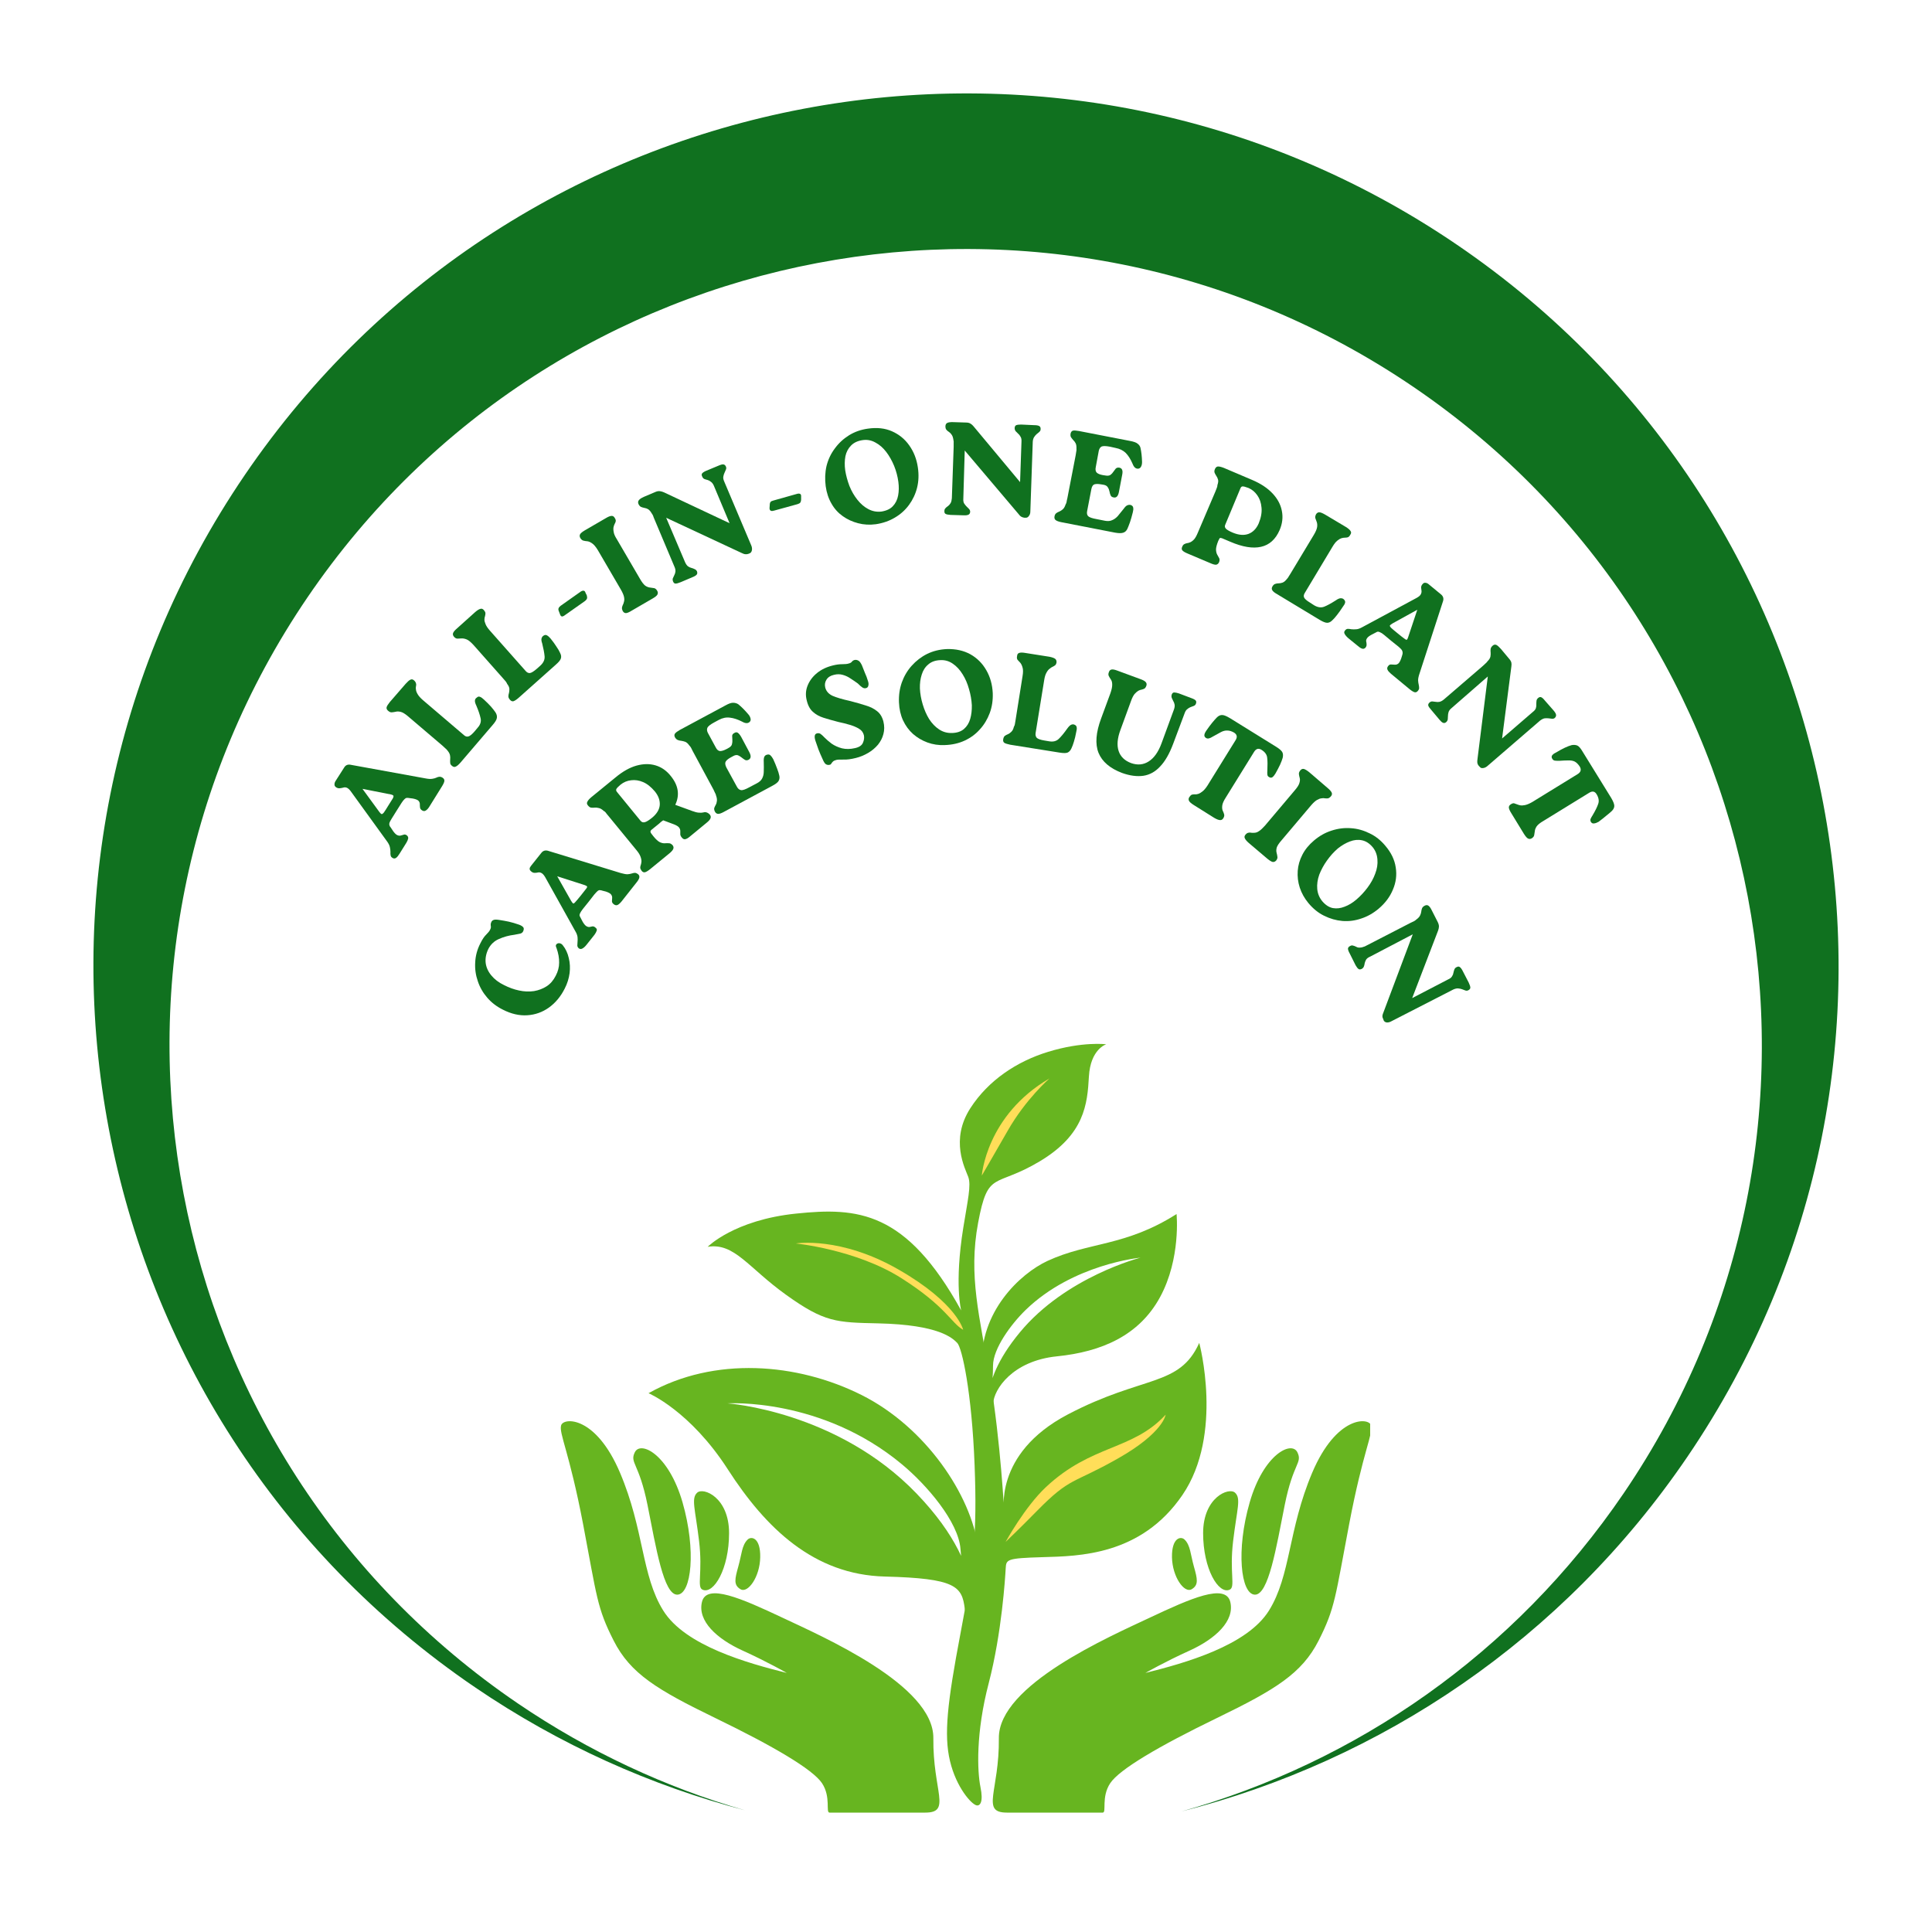 <svg xmlns="http://www.w3.org/2000/svg" xmlns:xlink="http://www.w3.org/1999/xlink" width="200" zoomAndPan="magnify" viewBox="0 0 150 150" height="200" preserveAspectRatio="xMidYMid meet" version="1.0"><defs><g/><clipPath id="ed5e7171c9"><path d="M 7 7 L 143 7 L 143 141 L 7 141 Z M 7 7 " clip-rule="nonzero"/></clipPath><clipPath id="b47ba9281c"><path d="M 57.113 -19.117 L 169.336 57.266 L 92.957 169.488 L -19.266 93.105 Z M 57.113 -19.117 " clip-rule="nonzero"/></clipPath><clipPath id="6508e9f882"><path d="M 57.113 -19.117 L 169.336 57.266 L 92.957 169.488 L -19.266 93.105 Z M 57.113 -19.117 " clip-rule="nonzero"/></clipPath><clipPath id="326cd735f7"><path d="M 57.113 -19.117 L 169.117 57.117 L 92.887 169.117 L -19.117 92.887 Z M 57.113 -19.117 " clip-rule="nonzero"/></clipPath><clipPath id="30887442e2"><path d="M 43.379 110 L 73 110 L 73 140.781 L 43.379 140.781 Z M 43.379 110 " clip-rule="nonzero"/></clipPath><clipPath id="ce90717b92"><path d="M 77 110 L 106.379 110 L 106.379 140.781 L 77 140.781 Z M 77 110 " clip-rule="nonzero"/></clipPath><clipPath id="146537ae1f"><path d="M 54 81 L 94 81 L 94 140.781 L 54 140.781 Z M 54 81 " clip-rule="nonzero"/></clipPath></defs><rect x="-15" width="180" fill="#ffffff" y="-15" height="180" fill-opacity="1"/><rect x="-15" width="180" fill="#ffffff" y="-15" height="180" fill-opacity="1"/><g clip-path="url(#ed5e7171c9)"><g clip-path="url(#b47ba9281c)"><g clip-path="url(#6508e9f882)"><g clip-path="url(#326cd735f7)"><path fill="#10711f" d="M 40.195 132.246 C 11.977 113.039 4.672 74.59 23.879 46.371 C 43.086 18.152 81.531 10.844 109.754 30.051 C 137.973 49.258 145.277 87.707 126.07 115.926 C 117.551 128.445 105.242 136.844 91.723 140.641 C 107.184 136.711 121.32 127.34 131 113.117 C 152.051 82.188 144.043 40.051 113.117 19 C 82.188 -2.051 40.051 5.957 19 36.887 C -2.051 67.812 5.957 109.953 36.883 131.004 C 43.461 135.48 50.547 138.637 57.828 140.547 C 51.707 138.777 45.754 136.027 40.195 132.246 " fill-opacity="1" fill-rule="nonzero"/></g></g></g></g><g clip-path="url(#30887442e2)"><path fill="#67b520" d="M 64.402 140.73 C 64.086 140.73 64.535 139.523 63.82 138.445 C 63.102 137.371 60.055 135.578 55.527 133.383 C 51.004 131.188 48.941 129.934 47.645 127.379 C 46.344 124.824 46.344 123.973 45.27 118.328 C 44.191 112.684 43.387 111.293 43.566 110.664 C 43.746 110.039 46.254 109.902 48.137 114.34 C 50.02 118.777 49.793 122.316 51.496 125.047 C 53.199 127.781 58.039 129.125 61.086 129.887 C 61.086 129.887 59.605 129.035 57.637 128.141 C 55.664 127.242 54.141 125.855 54.5 124.375 C 54.855 122.898 57.59 124.109 60.727 125.586 C 63.863 127.066 72.512 130.828 72.465 134.953 C 72.422 139.074 73.898 140.73 71.84 140.73 C 69.777 140.73 65.746 140.73 64.402 140.73 Z M 64.402 140.73 " fill-opacity="1" fill-rule="nonzero"/></g><path fill="#67b520" d="M 49.285 112.758 C 48.879 113.598 49.613 113.562 50.273 116.848 C 50.93 120.137 51.527 123.867 52.602 123.809 C 53.676 123.75 54.066 120.375 52.992 116.641 C 51.914 112.906 49.734 111.832 49.285 112.758 Z M 49.285 112.758 " fill-opacity="1" fill-rule="nonzero"/><path fill="#67b520" d="M 54.543 123.422 C 54.082 123.215 54.574 122.105 54.273 119.629 C 53.977 117.148 53.648 116.34 54.125 115.895 C 54.605 115.445 56.605 116.25 56.605 119.031 C 56.605 121.809 55.41 123.809 54.543 123.422 Z M 54.543 123.422 " fill-opacity="1" fill-rule="nonzero"/><path fill="#67b520" d="M 58.039 119.539 C 57.59 119.984 57.59 120.672 57.32 121.629 C 57.055 122.586 56.934 123.062 57.5 123.391 C 58.07 123.719 58.996 122.434 59.023 120.91 C 59.055 119.387 58.336 119.238 58.039 119.539 Z M 58.039 119.539 " fill-opacity="1" fill-rule="nonzero"/><g clip-path="url(#ce90717b92)"><path fill="#67b520" d="M 85.617 140.73 C 85.934 140.73 85.48 139.523 86.199 138.445 C 86.914 137.371 89.961 135.578 94.488 133.383 C 99.012 131.188 101.074 129.934 102.375 127.379 C 103.672 124.824 103.672 123.973 104.75 118.328 C 105.824 112.684 106.629 111.293 106.449 110.664 C 106.273 110.039 103.762 109.902 101.879 114.34 C 100 118.777 100.223 122.316 98.52 125.047 C 96.816 127.781 91.977 129.125 88.93 129.887 C 88.93 129.887 90.41 129.035 92.383 128.141 C 94.352 127.242 95.875 125.855 95.52 124.375 C 95.16 122.898 92.426 124.109 89.289 125.586 C 86.152 127.066 77.504 130.828 77.551 134.953 C 77.594 139.074 76.117 140.73 78.18 140.73 C 80.238 140.73 84.273 140.73 85.617 140.73 Z M 85.617 140.73 " fill-opacity="1" fill-rule="nonzero"/></g><path fill="#67b520" d="M 100.73 112.758 C 101.137 113.598 100.402 113.562 99.746 116.848 C 99.09 120.137 98.488 123.867 97.414 123.809 C 96.34 123.75 95.949 120.375 97.027 116.641 C 98.102 112.906 100.281 111.832 100.73 112.758 Z M 100.73 112.758 " fill-opacity="1" fill-rule="nonzero"/><path fill="#67b520" d="M 95.473 123.422 C 95.938 123.215 95.441 122.105 95.742 119.629 C 96.039 117.148 96.371 116.34 95.891 115.895 C 95.414 115.445 93.41 116.25 93.41 119.031 C 93.41 121.809 94.605 123.809 95.473 123.422 Z M 95.473 123.422 " fill-opacity="1" fill-rule="nonzero"/><path fill="#67b520" d="M 91.977 119.539 C 92.426 119.984 92.426 120.672 92.695 121.629 C 92.965 122.586 93.082 123.062 92.516 123.391 C 91.949 123.719 91.023 122.434 90.992 120.91 C 90.965 119.387 91.68 119.238 91.977 119.539 Z M 91.977 119.539 " fill-opacity="1" fill-rule="nonzero"/><g clip-path="url(#146537ae1f)"><path fill="#67b520" d="M 75.836 140.172 C 75.43 140.105 74.246 138.777 73.758 136.73 C 73.27 134.68 73.551 132.199 74.57 126.828 C 75.59 121.457 75.875 119.164 75.668 113.762 C 75.449 108.055 74.688 104.637 74.32 104.266 C 73.957 103.898 72.93 102.852 68.188 102.746 C 64.934 102.676 64.012 102.668 61.039 100.535 C 58.062 98.402 57.031 96.473 54.945 96.801 C 54.945 96.801 56.996 94.719 61.805 94.223 C 66.582 93.727 70.348 93.992 74.625 101.742 C 74.625 101.742 74.082 99.719 74.789 95.32 C 75.129 93.199 75.418 92.023 75.172 91.367 C 74.93 90.711 73.746 88.512 75.336 86.043 C 76.734 83.875 78.941 82.41 81.375 81.664 C 84.062 80.84 85.887 81.078 85.887 81.078 C 85.887 81.078 84.664 81.445 84.543 83.578 C 84.422 85.711 84.219 88.082 80.715 90.172 C 77.211 92.266 76.715 90.797 75.941 94.934 C 75.168 99.074 76.059 102.188 76.875 107.066 C 77.691 111.945 77.973 117.496 77.973 117.496 C 77.973 117.496 77.047 112.887 82.914 109.812 C 88.777 106.738 91.559 107.703 93.109 104.262 C 93.109 104.262 95.023 111.355 91.805 116.07 C 88.586 120.785 83.746 120.816 80.938 120.898 C 78.125 120.98 78.125 121.078 78.082 121.777 C 78.043 122.473 77.781 126.773 76.766 130.672 C 75.746 134.562 75.879 137.547 76.121 138.738 C 76.367 139.926 76.082 140.211 75.836 140.172 Z M 75.836 140.172 " fill-opacity="1" fill-rule="nonzero"/></g><path fill="#ffde59" d="M 74.781 103.246 C 74.781 103.246 74.324 101.191 69.781 98.578 C 65.242 95.965 61.789 96.543 61.789 96.543 C 61.789 96.543 66.465 97.008 69.973 99.23 C 73.48 101.457 73.836 102.715 74.781 103.246 Z M 74.781 103.246 " fill-opacity="1" fill-rule="nonzero"/><path fill="#ffde59" d="M 78.074 119.715 C 78.074 119.715 79.566 116.992 81.211 115.453 C 84.777 112.117 87.934 112.625 90.5 109.836 C 90.5 109.836 90.34 111.23 86.793 113.238 C 83.25 115.25 83.133 114.641 80.52 117.297 C 79.098 118.746 78.074 119.715 78.074 119.715 Z M 78.074 119.715 " fill-opacity="1" fill-rule="nonzero"/><path fill="#ffde59" d="M 76.227 91.273 C 76.227 91.273 76.562 86.602 81.484 83.727 C 81.484 83.727 79.641 85.328 78.238 87.789 C 76.832 90.242 76.227 91.273 76.227 91.273 Z M 76.227 91.273 " fill-opacity="1" fill-rule="nonzero"/><path fill="#67b520" d="M 74.57 120.242 C 74.977 125.383 76.266 122.562 75.938 120.125 C 75.398 116.098 71.891 110.812 66.887 108.305 C 61.883 105.801 55.465 105.297 50.352 108.168 C 50.352 108.168 53.574 109.523 56.512 114.086 C 59.449 118.645 63.184 122.262 68.695 122.402 C 74.207 122.543 74.695 123.16 74.906 124.918 C 75.113 126.676 77.344 122.379 71.164 115.961 C 64.988 109.539 56.484 108.957 56.484 108.957 C 56.484 108.957 63.781 108.477 70.043 113.703 C 71.984 115.32 74.402 118.156 74.57 120.242 Z M 74.57 120.242 " fill-opacity="1" fill-rule="nonzero"/><path fill="#67b520" d="M 77.098 106.027 C 77.086 109.273 76.301 107.566 76.234 106.016 C 76.047 101.879 79.172 98.895 81.332 97.895 C 84.527 96.414 87.363 96.793 91.348 94.258 C 91.348 94.258 91.695 97.703 90.07 100.703 C 88.441 103.703 85.52 104.953 82.066 105.305 C 78.613 105.652 77.156 107.867 77.109 108.98 C 77.059 110.094 75.605 107.766 79.18 103.445 C 82.754 99.121 88.547 97.645 88.547 97.645 C 88.547 97.645 83.312 98.133 79.629 101.707 C 78.488 102.816 77.102 104.711 77.098 106.027 Z M 77.098 106.027 " fill-opacity="1" fill-rule="nonzero"/><g fill="#10711f" fill-opacity="1"><g transform="translate(30.721, 66.809)"><g><path d="M -0.406 -2.594 L -0.188 -2.266 C -0.07 -2.109 0.031 -2.008 0.125 -1.969 C 0.227 -1.926 0.316 -1.914 0.391 -1.938 C 0.461 -1.957 0.535 -1.977 0.609 -2 C 0.68 -2.031 0.758 -2.02 0.844 -1.969 C 0.945 -1.895 0.988 -1.805 0.969 -1.703 C 0.945 -1.598 0.898 -1.488 0.828 -1.375 L 0.312 -0.547 C 0.219 -0.391 0.125 -0.273 0.031 -0.203 C -0.062 -0.141 -0.156 -0.141 -0.25 -0.203 C -0.332 -0.254 -0.379 -0.316 -0.391 -0.391 C -0.41 -0.473 -0.414 -0.566 -0.406 -0.672 C -0.406 -0.785 -0.422 -0.91 -0.453 -1.047 C -0.484 -1.18 -0.555 -1.328 -0.672 -1.484 L -3.5 -5.391 C -3.613 -5.535 -3.719 -5.625 -3.812 -5.656 C -3.906 -5.688 -3.992 -5.688 -4.078 -5.656 C -4.172 -5.633 -4.258 -5.617 -4.344 -5.609 C -4.426 -5.598 -4.516 -5.617 -4.609 -5.672 C -4.703 -5.734 -4.75 -5.801 -4.75 -5.875 C -4.758 -5.957 -4.738 -6.047 -4.688 -6.141 L -4 -7.219 C -3.895 -7.395 -3.738 -7.469 -3.531 -7.438 L 2.312 -6.375 C 2.531 -6.332 2.707 -6.32 2.844 -6.344 C 2.977 -6.363 3.086 -6.395 3.172 -6.438 C 3.254 -6.477 3.328 -6.5 3.391 -6.5 C 3.461 -6.508 3.539 -6.488 3.625 -6.438 C 3.727 -6.375 3.781 -6.297 3.781 -6.203 C 3.781 -6.109 3.723 -5.969 3.609 -5.781 L 2.609 -4.172 C 2.516 -4.023 2.422 -3.926 2.328 -3.875 C 2.242 -3.82 2.148 -3.828 2.047 -3.891 C 1.953 -3.953 1.898 -4.023 1.891 -4.109 C 1.879 -4.191 1.875 -4.281 1.875 -4.375 C 1.875 -4.477 1.836 -4.566 1.766 -4.641 C 1.691 -4.711 1.547 -4.77 1.328 -4.812 L 1.078 -4.844 C 0.984 -4.863 0.91 -4.867 0.859 -4.859 C 0.805 -4.859 0.75 -4.828 0.688 -4.766 C 0.625 -4.711 0.547 -4.613 0.453 -4.469 C 0.359 -4.32 0.234 -4.125 0.078 -3.875 C -0.086 -3.602 -0.219 -3.395 -0.312 -3.25 C -0.406 -3.102 -0.461 -2.992 -0.484 -2.922 C -0.504 -2.848 -0.504 -2.785 -0.484 -2.734 C -0.473 -2.68 -0.445 -2.633 -0.406 -2.594 Z M -0.562 -4.281 C -0.395 -4.539 -0.281 -4.723 -0.219 -4.828 C -0.164 -4.941 -0.156 -5.016 -0.188 -5.047 C -0.219 -5.078 -0.273 -5.102 -0.359 -5.125 L -2.578 -5.562 L -1.266 -3.766 C -1.203 -3.68 -1.148 -3.629 -1.109 -3.609 C -1.066 -3.586 -1.004 -3.625 -0.922 -3.719 C -0.848 -3.82 -0.727 -4.008 -0.562 -4.281 Z M -0.562 -4.281 "/></g></g></g><g fill="#10711f" fill-opacity="1"><g transform="translate(35.187, 59.867)"><g><path d="M 1.828 -5.703 C 1.91 -5.785 1.992 -5.805 2.078 -5.766 C 2.172 -5.734 2.273 -5.66 2.391 -5.547 C 2.609 -5.348 2.789 -5.164 2.938 -5 C 3.082 -4.832 3.195 -4.688 3.281 -4.562 C 3.375 -4.414 3.41 -4.273 3.391 -4.141 C 3.379 -4.004 3.27 -3.816 3.062 -3.578 L 0.562 -0.656 C 0.414 -0.488 0.289 -0.383 0.188 -0.344 C 0.094 -0.301 0 -0.32 -0.094 -0.406 C -0.188 -0.477 -0.234 -0.555 -0.234 -0.641 C -0.242 -0.734 -0.242 -0.828 -0.234 -0.922 C -0.223 -1.023 -0.227 -1.129 -0.25 -1.234 C -0.27 -1.348 -0.344 -1.477 -0.469 -1.625 C -0.508 -1.676 -0.555 -1.723 -0.609 -1.766 C -0.66 -1.816 -0.734 -1.883 -0.828 -1.969 L -3.469 -4.219 C -3.707 -4.426 -3.906 -4.551 -4.062 -4.594 C -4.219 -4.633 -4.348 -4.641 -4.453 -4.609 C -4.566 -4.586 -4.672 -4.57 -4.766 -4.562 C -4.859 -4.551 -4.957 -4.594 -5.062 -4.688 C -5.156 -4.77 -5.191 -4.859 -5.172 -4.953 C -5.148 -5.047 -5.066 -5.18 -4.922 -5.359 L -3.688 -6.781 C -3.539 -6.945 -3.422 -7.051 -3.328 -7.094 C -3.234 -7.145 -3.141 -7.129 -3.047 -7.047 C -2.961 -6.973 -2.91 -6.895 -2.891 -6.812 C -2.867 -6.738 -2.867 -6.66 -2.891 -6.578 C -2.91 -6.504 -2.91 -6.414 -2.891 -6.312 C -2.879 -6.207 -2.832 -6.086 -2.75 -5.953 C -2.676 -5.828 -2.547 -5.68 -2.359 -5.516 L 0.828 -2.797 C 0.941 -2.691 1.055 -2.656 1.172 -2.688 C 1.297 -2.719 1.457 -2.848 1.656 -3.078 L 1.891 -3.359 C 2.109 -3.598 2.188 -3.848 2.125 -4.109 C 2.07 -4.367 1.961 -4.691 1.797 -5.078 C 1.711 -5.254 1.676 -5.391 1.688 -5.484 C 1.695 -5.578 1.742 -5.648 1.828 -5.703 Z M 1.828 -5.703 "/></g></g></g><g fill="#10711f" fill-opacity="1"><g transform="translate(39.627, 54.755)"><g><path d="M 2.578 -5.406 C 2.672 -5.469 2.758 -5.473 2.844 -5.422 C 2.926 -5.379 3.02 -5.297 3.125 -5.172 C 3.312 -4.941 3.461 -4.734 3.578 -4.547 C 3.703 -4.367 3.797 -4.207 3.859 -4.062 C 3.941 -3.906 3.961 -3.766 3.922 -3.641 C 3.891 -3.516 3.754 -3.348 3.516 -3.141 L 0.641 -0.578 C 0.473 -0.43 0.336 -0.344 0.234 -0.312 C 0.141 -0.289 0.051 -0.328 -0.031 -0.422 C -0.113 -0.516 -0.156 -0.602 -0.156 -0.688 C -0.156 -0.77 -0.141 -0.859 -0.109 -0.953 C -0.086 -1.047 -0.078 -1.148 -0.078 -1.266 C -0.086 -1.391 -0.145 -1.52 -0.25 -1.656 C -0.281 -1.727 -0.316 -1.789 -0.359 -1.844 C -0.41 -1.906 -0.477 -1.984 -0.562 -2.078 L -2.859 -4.672 C -3.066 -4.898 -3.242 -5.047 -3.391 -5.109 C -3.547 -5.172 -3.68 -5.195 -3.797 -5.188 C -3.922 -5.176 -4.023 -5.172 -4.109 -5.172 C -4.203 -5.172 -4.289 -5.219 -4.375 -5.312 C -4.457 -5.406 -4.484 -5.5 -4.453 -5.594 C -4.422 -5.695 -4.316 -5.82 -4.141 -5.969 L -2.734 -7.234 C -2.566 -7.379 -2.43 -7.461 -2.328 -7.484 C -2.234 -7.516 -2.145 -7.484 -2.062 -7.391 C -1.988 -7.305 -1.945 -7.227 -1.938 -7.156 C -1.938 -7.082 -1.945 -7.004 -1.969 -6.922 C -2 -6.836 -2.016 -6.742 -2.016 -6.641 C -2.016 -6.547 -1.984 -6.426 -1.922 -6.281 C -1.867 -6.145 -1.758 -5.984 -1.594 -5.797 L 1.188 -2.656 C 1.289 -2.539 1.398 -2.488 1.516 -2.5 C 1.641 -2.52 1.816 -2.629 2.047 -2.828 L 2.328 -3.078 C 2.566 -3.297 2.676 -3.535 2.656 -3.797 C 2.633 -4.055 2.57 -4.391 2.469 -4.797 C 2.406 -4.973 2.391 -5.109 2.422 -5.203 C 2.453 -5.297 2.504 -5.363 2.578 -5.406 Z M 2.578 -5.406 "/></g></g></g><g fill="#10711f" fill-opacity="1"><g transform="translate(44.776, 50.316)"><g><path d="M 0.625 -3.641 L -0.906 -2.562 C -1 -2.488 -1.078 -2.453 -1.141 -2.453 C -1.211 -2.461 -1.266 -2.52 -1.297 -2.625 L -1.375 -2.828 C -1.426 -2.941 -1.438 -3.031 -1.406 -3.094 C -1.383 -3.156 -1.332 -3.219 -1.25 -3.281 L 0.297 -4.375 C 0.391 -4.438 0.469 -4.461 0.531 -4.453 C 0.602 -4.453 0.656 -4.395 0.688 -4.281 L 0.781 -4.094 C 0.812 -3.988 0.816 -3.906 0.797 -3.844 C 0.773 -3.781 0.719 -3.711 0.625 -3.641 Z M 0.625 -3.641 "/></g></g></g><g fill="#10711f" fill-opacity="1"><g transform="translate(48.306, 47.852)"><g><path d="M -0.094 -2.062 L -1.891 -5.141 C -2.055 -5.41 -2.207 -5.586 -2.344 -5.672 C -2.477 -5.766 -2.598 -5.816 -2.703 -5.828 C -2.816 -5.836 -2.914 -5.852 -3 -5.875 C -3.094 -5.895 -3.176 -5.961 -3.25 -6.078 C -3.312 -6.191 -3.316 -6.289 -3.266 -6.375 C -3.223 -6.457 -3.102 -6.555 -2.906 -6.672 L -1.266 -7.625 C -1.078 -7.738 -0.93 -7.797 -0.828 -7.797 C -0.723 -7.805 -0.641 -7.754 -0.578 -7.641 C -0.516 -7.547 -0.488 -7.461 -0.5 -7.391 C -0.508 -7.328 -0.535 -7.258 -0.578 -7.188 C -0.617 -7.113 -0.648 -7.023 -0.672 -6.922 C -0.691 -6.816 -0.688 -6.688 -0.656 -6.531 C -0.633 -6.383 -0.555 -6.207 -0.422 -6 L 1.375 -2.922 C 1.531 -2.648 1.672 -2.469 1.797 -2.375 C 1.93 -2.289 2.055 -2.242 2.172 -2.234 C 2.285 -2.223 2.391 -2.207 2.484 -2.188 C 2.578 -2.164 2.656 -2.098 2.719 -1.984 C 2.781 -1.879 2.785 -1.781 2.734 -1.688 C 2.691 -1.602 2.57 -1.504 2.375 -1.391 L 0.734 -0.438 C 0.547 -0.32 0.398 -0.258 0.297 -0.25 C 0.191 -0.25 0.109 -0.301 0.047 -0.406 C -0.004 -0.508 -0.023 -0.598 -0.016 -0.672 C -0.004 -0.742 0.016 -0.812 0.047 -0.875 C 0.086 -0.945 0.117 -1.035 0.141 -1.141 C 0.172 -1.242 0.172 -1.367 0.141 -1.516 C 0.109 -1.66 0.031 -1.844 -0.094 -2.062 Z M -0.094 -2.062 "/></g></g></g><g fill="#10711f" fill-opacity="1"><g transform="translate(52.035, 45.56)"><g><path d="M 2.812 -9.016 L 3.75 -9.406 C 3.938 -9.488 4.066 -9.52 4.141 -9.5 C 4.223 -9.488 4.285 -9.43 4.328 -9.328 C 4.359 -9.254 4.359 -9.18 4.328 -9.109 C 4.297 -9.035 4.258 -8.953 4.219 -8.859 C 4.176 -8.773 4.145 -8.676 4.125 -8.562 C 4.102 -8.457 4.125 -8.332 4.188 -8.188 L 6.297 -3.203 C 6.348 -3.078 6.363 -2.957 6.344 -2.844 C 6.32 -2.727 6.27 -2.648 6.188 -2.609 L 6.078 -2.562 C 5.992 -2.531 5.91 -2.52 5.828 -2.531 C 5.742 -2.539 5.641 -2.578 5.516 -2.641 L -0.312 -5.359 L 1.156 -1.906 C 1.219 -1.77 1.289 -1.664 1.375 -1.594 C 1.469 -1.531 1.555 -1.488 1.641 -1.469 C 1.734 -1.445 1.816 -1.414 1.891 -1.375 C 1.973 -1.344 2.035 -1.285 2.078 -1.203 C 2.117 -1.086 2.109 -1 2.047 -0.938 C 1.992 -0.875 1.891 -0.812 1.734 -0.75 L 0.812 -0.359 C 0.633 -0.285 0.5 -0.25 0.406 -0.25 C 0.32 -0.258 0.258 -0.316 0.219 -0.422 C 0.188 -0.504 0.18 -0.582 0.203 -0.656 C 0.234 -0.727 0.27 -0.805 0.312 -0.891 C 0.363 -0.984 0.395 -1.082 0.406 -1.188 C 0.414 -1.301 0.391 -1.426 0.328 -1.562 L -1.219 -5.234 C -1.27 -5.348 -1.305 -5.441 -1.328 -5.516 C -1.359 -5.586 -1.395 -5.648 -1.438 -5.703 C -1.52 -5.848 -1.609 -5.953 -1.703 -6.016 C -1.805 -6.078 -1.906 -6.113 -2 -6.125 C -2.102 -6.145 -2.191 -6.172 -2.266 -6.203 C -2.348 -6.242 -2.414 -6.32 -2.469 -6.438 C -2.508 -6.551 -2.5 -6.645 -2.438 -6.719 C -2.383 -6.801 -2.254 -6.891 -2.047 -6.984 L -1.125 -7.375 C -1 -7.426 -0.883 -7.441 -0.781 -7.422 C -0.688 -7.41 -0.582 -7.379 -0.469 -7.328 L 4.609 -4.938 L 3.391 -7.844 C 3.328 -7.988 3.25 -8.094 3.156 -8.156 C 3.07 -8.227 2.984 -8.273 2.891 -8.297 C 2.805 -8.316 2.723 -8.344 2.641 -8.375 C 2.566 -8.414 2.516 -8.477 2.484 -8.562 C 2.43 -8.664 2.43 -8.75 2.484 -8.812 C 2.547 -8.883 2.656 -8.953 2.812 -9.016 Z M 2.812 -9.016 "/></g></g></g><g fill="#10711f" fill-opacity="1"><g transform="translate(60.09, 42.362)"><g><path d="M 1.828 -3.219 L 0.016 -2.719 C -0.086 -2.688 -0.172 -2.68 -0.234 -2.703 C -0.305 -2.734 -0.344 -2.801 -0.344 -2.906 L -0.328 -3.141 C -0.328 -3.254 -0.305 -3.336 -0.266 -3.391 C -0.223 -3.441 -0.148 -3.477 -0.047 -3.5 L 1.781 -4.016 C 1.883 -4.047 1.969 -4.047 2.031 -4.016 C 2.094 -3.984 2.117 -3.91 2.109 -3.797 L 2.109 -3.578 C 2.109 -3.484 2.086 -3.406 2.047 -3.344 C 2.004 -3.289 1.93 -3.25 1.828 -3.219 Z M 1.828 -3.219 "/></g></g></g><g fill="#10711f" fill-opacity="1"><g transform="translate(64.169, 41.123)"><g><path d="M 3.828 -0.422 C 3.348 -0.359 2.891 -0.383 2.453 -0.5 C 2.016 -0.613 1.617 -0.797 1.266 -1.047 C 0.91 -1.297 0.617 -1.617 0.391 -2.016 C 0.16 -2.41 0.008 -2.863 -0.062 -3.375 C -0.133 -3.914 -0.113 -4.438 0 -4.938 C 0.125 -5.438 0.336 -5.891 0.641 -6.297 C 0.941 -6.711 1.312 -7.055 1.75 -7.328 C 2.188 -7.598 2.676 -7.77 3.219 -7.844 C 3.914 -7.945 4.535 -7.879 5.078 -7.641 C 5.629 -7.398 6.078 -7.035 6.422 -6.547 C 6.773 -6.055 7 -5.484 7.094 -4.828 C 7.176 -4.273 7.156 -3.75 7.031 -3.25 C 6.906 -2.758 6.695 -2.316 6.406 -1.922 C 6.113 -1.523 5.75 -1.195 5.312 -0.938 C 4.875 -0.676 4.379 -0.504 3.828 -0.422 Z M 4.266 -1.406 C 4.66 -1.469 4.957 -1.609 5.156 -1.828 C 5.363 -2.047 5.5 -2.32 5.562 -2.656 C 5.625 -2.988 5.629 -3.344 5.578 -3.719 C 5.523 -4.133 5.414 -4.547 5.25 -4.953 C 5.082 -5.359 4.879 -5.719 4.641 -6.031 C 4.398 -6.352 4.117 -6.598 3.797 -6.766 C 3.484 -6.941 3.156 -7.004 2.812 -6.953 C 2.426 -6.898 2.125 -6.758 1.906 -6.531 C 1.688 -6.312 1.539 -6.035 1.469 -5.703 C 1.406 -5.367 1.398 -5.004 1.453 -4.609 C 1.516 -4.211 1.625 -3.805 1.781 -3.391 C 1.945 -2.984 2.156 -2.625 2.406 -2.312 C 2.656 -2 2.938 -1.758 3.25 -1.594 C 3.57 -1.426 3.91 -1.363 4.266 -1.406 Z M 4.266 -1.406 "/></g></g></g><g fill="#10711f" fill-opacity="1"><g transform="translate(72.933, 39.962)"><g><path d="M 6.344 -7 L 7.359 -6.953 C 7.555 -6.953 7.691 -6.926 7.766 -6.875 C 7.836 -6.832 7.867 -6.754 7.859 -6.641 C 7.859 -6.555 7.828 -6.488 7.766 -6.438 C 7.711 -6.383 7.645 -6.328 7.562 -6.266 C 7.488 -6.203 7.422 -6.125 7.359 -6.031 C 7.297 -5.938 7.258 -5.812 7.25 -5.656 L 7.062 -0.25 C 7.062 -0.102 7.023 0.008 6.953 0.094 C 6.891 0.188 6.812 0.234 6.719 0.234 L 6.594 0.234 C 6.508 0.223 6.43 0.195 6.359 0.156 C 6.285 0.113 6.207 0.035 6.125 -0.078 L 1.969 -4.984 L 1.859 -1.25 C 1.848 -1.094 1.867 -0.969 1.922 -0.875 C 1.984 -0.781 2.047 -0.703 2.109 -0.641 C 2.18 -0.578 2.242 -0.516 2.297 -0.453 C 2.359 -0.391 2.391 -0.312 2.391 -0.219 C 2.379 -0.102 2.332 -0.031 2.25 0 C 2.176 0.039 2.055 0.055 1.891 0.047 L 0.875 0.016 C 0.688 0.004 0.555 -0.02 0.484 -0.062 C 0.41 -0.102 0.379 -0.18 0.391 -0.297 C 0.391 -0.379 0.414 -0.445 0.469 -0.5 C 0.52 -0.562 0.586 -0.617 0.672 -0.672 C 0.754 -0.734 0.82 -0.812 0.875 -0.906 C 0.926 -1 0.957 -1.125 0.969 -1.281 L 1.109 -5.266 C 1.109 -5.391 1.109 -5.488 1.109 -5.562 C 1.117 -5.645 1.113 -5.719 1.094 -5.781 C 1.07 -5.957 1.031 -6.094 0.969 -6.188 C 0.906 -6.289 0.832 -6.367 0.75 -6.422 C 0.664 -6.473 0.598 -6.531 0.547 -6.594 C 0.492 -6.656 0.469 -6.75 0.469 -6.875 C 0.477 -7 0.523 -7.082 0.609 -7.125 C 0.703 -7.176 0.859 -7.195 1.078 -7.188 L 2.078 -7.156 C 2.211 -7.156 2.32 -7.129 2.406 -7.078 C 2.5 -7.023 2.582 -6.953 2.656 -6.859 L 6.266 -2.531 L 6.375 -5.688 C 6.383 -5.844 6.359 -5.969 6.297 -6.062 C 6.242 -6.164 6.18 -6.242 6.109 -6.297 C 6.047 -6.359 5.984 -6.422 5.922 -6.484 C 5.867 -6.555 5.844 -6.641 5.844 -6.734 C 5.852 -6.848 5.895 -6.922 5.969 -6.953 C 6.051 -6.984 6.176 -7 6.344 -7 Z M 6.344 -7 "/></g></g></g><g fill="#10711f" fill-opacity="1"><g transform="translate(81.56, 40.371)"><g><path d="M 6.25 -1.156 C 6.352 -1.113 6.41 -1.047 6.422 -0.953 C 6.441 -0.859 6.43 -0.738 6.391 -0.594 C 6.316 -0.289 6.242 -0.035 6.172 0.172 C 6.098 0.379 6.031 0.551 5.969 0.688 C 5.895 0.844 5.789 0.941 5.656 0.984 C 5.52 1.035 5.305 1.035 5.016 0.984 L 0.844 0.172 C 0.625 0.129 0.473 0.07 0.391 0 C 0.316 -0.062 0.289 -0.156 0.312 -0.281 C 0.332 -0.395 0.379 -0.477 0.453 -0.531 C 0.523 -0.582 0.602 -0.625 0.688 -0.656 C 0.781 -0.695 0.867 -0.754 0.953 -0.828 C 1.047 -0.91 1.117 -1.035 1.172 -1.203 C 1.211 -1.266 1.238 -1.332 1.25 -1.406 C 1.258 -1.477 1.281 -1.578 1.312 -1.703 L 1.953 -5.016 C 1.973 -5.141 1.988 -5.238 2 -5.312 C 2.02 -5.383 2.023 -5.457 2.016 -5.531 C 2.023 -5.707 2.004 -5.848 1.953 -5.953 C 1.898 -6.055 1.836 -6.141 1.766 -6.203 C 1.703 -6.273 1.645 -6.348 1.594 -6.422 C 1.551 -6.492 1.539 -6.594 1.562 -6.719 C 1.594 -6.844 1.656 -6.914 1.75 -6.938 C 1.844 -6.957 2 -6.945 2.219 -6.906 L 6.156 -6.141 C 6.457 -6.086 6.66 -6.016 6.766 -5.922 C 6.879 -5.836 6.953 -5.734 6.984 -5.609 C 7.055 -5.297 7.098 -4.926 7.109 -4.5 C 7.109 -4.352 7.082 -4.234 7.031 -4.141 C 6.988 -4.055 6.922 -4.004 6.828 -3.984 C 6.629 -3.961 6.477 -4.086 6.375 -4.359 C 6.219 -4.723 6.039 -5.004 5.844 -5.203 C 5.645 -5.398 5.379 -5.531 5.047 -5.594 L 4.625 -5.688 C 4.301 -5.75 4.082 -5.754 3.969 -5.703 C 3.863 -5.648 3.789 -5.539 3.75 -5.375 L 3.516 -4.109 C 3.473 -3.91 3.5 -3.766 3.594 -3.672 C 3.688 -3.586 3.844 -3.523 4.062 -3.484 L 4.266 -3.453 C 4.43 -3.422 4.562 -3.438 4.656 -3.5 C 4.75 -3.57 4.82 -3.648 4.875 -3.734 C 4.938 -3.828 5 -3.91 5.062 -3.984 C 5.133 -4.055 5.227 -4.082 5.344 -4.062 C 5.457 -4.039 5.531 -3.984 5.562 -3.891 C 5.602 -3.805 5.602 -3.672 5.562 -3.484 L 5.312 -2.172 C 5.25 -1.848 5.113 -1.707 4.906 -1.75 C 4.789 -1.77 4.711 -1.82 4.672 -1.906 C 4.629 -2 4.598 -2.102 4.578 -2.219 C 4.555 -2.332 4.516 -2.438 4.453 -2.531 C 4.398 -2.633 4.289 -2.703 4.125 -2.734 L 3.922 -2.766 C 3.703 -2.805 3.531 -2.805 3.406 -2.766 C 3.289 -2.723 3.211 -2.598 3.172 -2.391 L 2.844 -0.688 C 2.812 -0.52 2.836 -0.391 2.922 -0.297 C 3.016 -0.203 3.242 -0.125 3.609 -0.062 L 4.234 0.062 C 4.453 0.102 4.633 0.086 4.781 0.016 C 4.938 -0.047 5.082 -0.148 5.219 -0.297 C 5.352 -0.453 5.508 -0.645 5.688 -0.875 C 5.789 -1.02 5.883 -1.109 5.969 -1.141 C 6.062 -1.18 6.156 -1.188 6.25 -1.156 Z M 6.25 -1.156 "/></g></g></g><g fill="#10711f" fill-opacity="1"><g transform="translate(88.676, 41.914)"><g/></g></g><g fill="#10711f" fill-opacity="1"><g transform="translate(91.427, 42.656)"><g><path d="M 3.594 -6.328 L 5.797 -5.391 C 6.461 -5.109 6.988 -4.758 7.375 -4.344 C 7.758 -3.938 8 -3.488 8.094 -3 C 8.195 -2.508 8.141 -2.008 7.922 -1.5 C 7.609 -0.781 7.129 -0.348 6.484 -0.203 C 5.836 -0.055 5.039 -0.188 4.094 -0.594 L 3.469 -0.859 C 3.406 -0.879 3.352 -0.891 3.312 -0.891 C 3.281 -0.891 3.242 -0.844 3.203 -0.75 L 3.156 -0.656 C 3.039 -0.363 2.984 -0.141 2.984 0.016 C 2.992 0.18 3.023 0.312 3.078 0.406 C 3.141 0.508 3.191 0.602 3.234 0.688 C 3.273 0.77 3.27 0.875 3.219 1 C 3.164 1.113 3.086 1.176 2.984 1.188 C 2.891 1.195 2.738 1.156 2.531 1.062 L 0.797 0.328 C 0.586 0.242 0.445 0.16 0.375 0.078 C 0.312 0.004 0.305 -0.086 0.359 -0.203 C 0.398 -0.305 0.453 -0.375 0.516 -0.406 C 0.586 -0.445 0.66 -0.473 0.734 -0.484 C 0.816 -0.492 0.906 -0.52 1 -0.562 C 1.102 -0.613 1.203 -0.691 1.297 -0.797 C 1.391 -0.91 1.484 -1.082 1.578 -1.312 L 2.938 -4.5 C 2.977 -4.613 3.016 -4.707 3.047 -4.781 C 3.078 -4.852 3.094 -4.926 3.094 -5 C 3.156 -5.176 3.172 -5.316 3.141 -5.422 C 3.109 -5.535 3.062 -5.633 3 -5.719 C 2.945 -5.801 2.906 -5.879 2.875 -5.953 C 2.844 -6.035 2.852 -6.133 2.906 -6.25 C 2.957 -6.363 3.031 -6.426 3.125 -6.438 C 3.227 -6.445 3.383 -6.41 3.594 -6.328 Z M 4.297 -1.297 C 4.754 -1.109 5.156 -1.078 5.5 -1.203 C 5.852 -1.336 6.117 -1.609 6.297 -2.016 C 6.484 -2.473 6.555 -2.883 6.516 -3.25 C 6.484 -3.625 6.375 -3.941 6.188 -4.203 C 6.008 -4.461 5.785 -4.648 5.516 -4.766 C 5.273 -4.859 5.117 -4.898 5.047 -4.891 C 4.973 -4.891 4.914 -4.836 4.875 -4.734 L 3.703 -1.922 C 3.648 -1.805 3.664 -1.703 3.75 -1.609 C 3.844 -1.516 4.023 -1.41 4.297 -1.297 Z M 4.297 -1.297 "/></g></g></g><g fill="#10711f" fill-opacity="1"><g transform="translate(98.403, 45.682)"><g><path d="M 5.922 0.844 C 6.016 0.926 6.051 1.016 6.031 1.109 C 6.008 1.203 5.953 1.305 5.859 1.422 C 5.691 1.68 5.539 1.895 5.406 2.062 C 5.27 2.238 5.145 2.379 5.031 2.484 C 4.906 2.609 4.773 2.672 4.641 2.672 C 4.504 2.672 4.305 2.594 4.047 2.438 L 0.734 0.438 C 0.547 0.332 0.426 0.234 0.375 0.141 C 0.32 0.047 0.328 -0.051 0.391 -0.156 C 0.453 -0.258 0.52 -0.32 0.594 -0.344 C 0.676 -0.375 0.766 -0.391 0.859 -0.391 C 0.961 -0.391 1.07 -0.41 1.188 -0.453 C 1.301 -0.504 1.41 -0.598 1.516 -0.734 C 1.566 -0.785 1.609 -0.844 1.641 -0.906 C 1.68 -0.969 1.734 -1.051 1.797 -1.156 L 3.594 -4.141 C 3.75 -4.398 3.836 -4.609 3.859 -4.766 C 3.879 -4.922 3.867 -5.051 3.828 -5.156 C 3.785 -5.27 3.75 -5.367 3.719 -5.453 C 3.695 -5.547 3.719 -5.648 3.781 -5.766 C 3.852 -5.867 3.938 -5.914 4.031 -5.906 C 4.125 -5.906 4.27 -5.848 4.469 -5.734 L 6.094 -4.766 C 6.281 -4.648 6.398 -4.547 6.453 -4.453 C 6.516 -4.367 6.508 -4.273 6.438 -4.172 C 6.383 -4.066 6.32 -4 6.25 -3.969 C 6.176 -3.945 6.098 -3.938 6.016 -3.938 C 5.93 -3.938 5.836 -3.922 5.734 -3.891 C 5.641 -3.859 5.535 -3.797 5.422 -3.703 C 5.305 -3.609 5.188 -3.457 5.062 -3.25 L 2.906 0.344 C 2.82 0.477 2.801 0.598 2.844 0.703 C 2.895 0.816 3.051 0.953 3.312 1.109 L 3.625 1.312 C 3.906 1.477 4.164 1.516 4.406 1.422 C 4.645 1.328 4.941 1.164 5.297 0.938 C 5.461 0.82 5.594 0.766 5.688 0.766 C 5.789 0.766 5.867 0.789 5.922 0.844 Z M 5.922 0.844 "/></g></g></g><g fill="#10711f" fill-opacity="1"><g transform="translate(104.195, 49.168)"><g><path d="M 2.625 -0.062 L 2.266 0.125 C 2.098 0.219 1.988 0.305 1.938 0.391 C 1.883 0.473 1.863 0.551 1.875 0.625 C 1.895 0.707 1.906 0.785 1.906 0.859 C 1.914 0.941 1.891 1.023 1.828 1.109 C 1.742 1.203 1.648 1.227 1.547 1.188 C 1.453 1.156 1.352 1.094 1.25 1 L 0.5 0.391 C 0.352 0.266 0.254 0.148 0.203 0.047 C 0.148 -0.047 0.16 -0.133 0.234 -0.219 C 0.297 -0.301 0.367 -0.344 0.453 -0.344 C 0.535 -0.344 0.629 -0.332 0.734 -0.312 C 0.848 -0.301 0.973 -0.301 1.109 -0.312 C 1.242 -0.32 1.395 -0.375 1.562 -0.469 L 5.797 -2.75 C 5.961 -2.844 6.066 -2.93 6.109 -3.016 C 6.16 -3.109 6.18 -3.195 6.172 -3.281 C 6.16 -3.375 6.148 -3.461 6.141 -3.547 C 6.141 -3.641 6.172 -3.723 6.234 -3.797 C 6.305 -3.891 6.379 -3.93 6.453 -3.922 C 6.535 -3.922 6.617 -3.891 6.703 -3.828 L 7.688 -3.016 C 7.852 -2.879 7.906 -2.707 7.844 -2.5 L 6.016 3.125 C 5.941 3.344 5.906 3.52 5.906 3.656 C 5.914 3.789 5.93 3.898 5.953 3.984 C 5.973 4.078 5.984 4.16 5.984 4.234 C 5.992 4.305 5.961 4.383 5.891 4.469 C 5.816 4.562 5.734 4.598 5.641 4.578 C 5.547 4.555 5.414 4.477 5.25 4.344 L 3.797 3.141 C 3.66 3.023 3.57 2.922 3.531 2.828 C 3.488 2.734 3.504 2.641 3.578 2.547 C 3.648 2.453 3.727 2.41 3.812 2.422 C 3.906 2.43 4 2.438 4.094 2.438 C 4.188 2.445 4.273 2.422 4.359 2.359 C 4.441 2.297 4.52 2.16 4.594 1.953 L 4.672 1.703 C 4.703 1.617 4.711 1.547 4.703 1.484 C 4.703 1.43 4.68 1.367 4.641 1.297 C 4.598 1.234 4.508 1.145 4.375 1.031 C 4.238 0.926 4.055 0.781 3.828 0.594 C 3.586 0.395 3.398 0.238 3.266 0.125 C 3.141 0.02 3.035 -0.047 2.953 -0.078 C 2.879 -0.117 2.816 -0.133 2.766 -0.125 C 2.723 -0.113 2.676 -0.094 2.625 -0.062 Z M 4.312 0 C 4.551 0.195 4.723 0.332 4.828 0.406 C 4.93 0.488 5 0.52 5.031 0.5 C 5.062 0.477 5.094 0.422 5.125 0.328 L 5.844 -1.828 L 3.922 -0.766 C 3.816 -0.703 3.75 -0.648 3.719 -0.609 C 3.695 -0.578 3.727 -0.516 3.812 -0.422 C 3.906 -0.336 4.07 -0.195 4.312 0 Z M 4.312 0 "/></g></g></g><g fill="#10711f" fill-opacity="1"><g transform="translate(110.513, 54.459)"><g><path d="M 9.422 -0.078 L 10.094 0.688 C 10.219 0.832 10.285 0.945 10.297 1.031 C 10.316 1.113 10.285 1.195 10.203 1.281 C 10.141 1.332 10.066 1.352 9.984 1.344 C 9.91 1.332 9.82 1.32 9.719 1.312 C 9.625 1.301 9.52 1.301 9.406 1.312 C 9.301 1.332 9.188 1.391 9.062 1.484 L 4.969 5.016 C 4.863 5.109 4.754 5.16 4.641 5.172 C 4.523 5.191 4.441 5.164 4.391 5.094 L 4.297 5 C 4.242 4.938 4.207 4.863 4.188 4.781 C 4.176 4.695 4.18 4.582 4.203 4.438 L 5 -1.938 L 2.188 0.516 C 2.062 0.617 1.984 0.723 1.953 0.828 C 1.922 0.93 1.906 1.031 1.906 1.125 C 1.906 1.219 1.898 1.305 1.891 1.391 C 1.879 1.473 1.836 1.547 1.766 1.609 C 1.68 1.68 1.598 1.695 1.516 1.656 C 1.441 1.625 1.352 1.547 1.25 1.422 L 0.594 0.641 C 0.469 0.504 0.395 0.395 0.375 0.312 C 0.363 0.227 0.398 0.148 0.484 0.078 C 0.547 0.023 0.613 0 0.688 0 C 0.77 0.008 0.859 0.02 0.953 0.031 C 1.055 0.051 1.156 0.051 1.25 0.031 C 1.352 0.008 1.469 -0.051 1.594 -0.156 L 4.609 -2.75 C 4.703 -2.832 4.773 -2.898 4.828 -2.953 C 4.891 -3.004 4.941 -3.062 4.984 -3.125 C 5.109 -3.25 5.18 -3.367 5.203 -3.484 C 5.223 -3.598 5.227 -3.703 5.219 -3.797 C 5.207 -3.891 5.207 -3.977 5.219 -4.062 C 5.227 -4.156 5.281 -4.242 5.375 -4.328 C 5.469 -4.41 5.562 -4.43 5.656 -4.391 C 5.75 -4.348 5.867 -4.242 6.016 -4.078 L 6.656 -3.312 C 6.75 -3.207 6.805 -3.109 6.828 -3.016 C 6.848 -2.93 6.848 -2.828 6.828 -2.703 L 6.109 2.875 L 8.5 0.812 C 8.625 0.719 8.703 0.617 8.734 0.516 C 8.766 0.41 8.773 0.312 8.766 0.219 C 8.766 0.125 8.77 0.035 8.781 -0.047 C 8.789 -0.129 8.832 -0.203 8.906 -0.266 C 8.988 -0.336 9.066 -0.359 9.141 -0.328 C 9.223 -0.297 9.316 -0.211 9.422 -0.078 Z M 9.422 -0.078 "/></g></g></g><g fill="#10711f" fill-opacity="1"><g transform="translate(116.068, 61.07)"><g><path d="M 7.312 0.484 L 3.781 2.656 C 3.508 2.812 3.328 2.957 3.234 3.094 C 3.148 3.227 3.102 3.352 3.094 3.469 C 3.082 3.582 3.066 3.68 3.047 3.766 C 3.035 3.859 2.973 3.941 2.859 4.016 C 2.754 4.078 2.656 4.082 2.562 4.031 C 2.477 3.988 2.375 3.867 2.25 3.672 L 1.266 2.062 C 1.148 1.875 1.086 1.727 1.078 1.625 C 1.078 1.52 1.129 1.438 1.234 1.375 C 1.328 1.312 1.41 1.285 1.484 1.297 C 1.555 1.316 1.629 1.344 1.703 1.375 C 1.773 1.406 1.859 1.43 1.953 1.453 C 2.055 1.473 2.18 1.469 2.328 1.438 C 2.484 1.406 2.672 1.328 2.891 1.203 L 6.422 -0.969 C 6.672 -1.125 6.723 -1.32 6.578 -1.562 C 6.461 -1.738 6.336 -1.863 6.203 -1.938 C 6.066 -2.008 5.895 -2.039 5.688 -2.031 C 5.488 -2.031 5.254 -2.02 4.984 -2 C 4.848 -2 4.734 -2.004 4.641 -2.016 C 4.555 -2.035 4.492 -2.082 4.453 -2.156 C 4.391 -2.25 4.383 -2.336 4.438 -2.422 C 4.5 -2.504 4.598 -2.578 4.734 -2.641 C 4.992 -2.797 5.223 -2.922 5.422 -3.016 C 5.617 -3.109 5.797 -3.176 5.953 -3.219 C 6.117 -3.25 6.266 -3.238 6.391 -3.188 C 6.516 -3.133 6.656 -2.973 6.812 -2.703 L 9.031 0.891 C 9.188 1.16 9.266 1.363 9.266 1.5 C 9.266 1.633 9.203 1.766 9.078 1.891 C 8.973 1.992 8.832 2.113 8.656 2.25 C 8.488 2.395 8.285 2.555 8.047 2.734 C 7.922 2.805 7.805 2.848 7.703 2.859 C 7.598 2.879 7.516 2.844 7.453 2.75 C 7.41 2.676 7.398 2.598 7.422 2.516 C 7.453 2.441 7.504 2.348 7.578 2.234 C 7.797 1.867 7.941 1.57 8.016 1.344 C 8.098 1.113 8.055 0.863 7.891 0.594 C 7.754 0.363 7.562 0.328 7.312 0.484 Z M 7.312 0.484 "/></g></g></g><g fill="#10711f" fill-opacity="1"><g transform="translate(41.942, 80.308)"><g><path d="M 1.906 -3.562 C 1.594 -2.938 1.18 -2.441 0.672 -2.078 C 0.172 -1.723 -0.383 -1.523 -1 -1.484 C -1.613 -1.441 -2.25 -1.586 -2.906 -1.922 C -3.383 -2.16 -3.785 -2.469 -4.109 -2.844 C -4.441 -3.227 -4.688 -3.656 -4.844 -4.125 C -5.008 -4.594 -5.078 -5.082 -5.047 -5.594 C -5.023 -6.102 -4.891 -6.598 -4.641 -7.078 C -4.492 -7.379 -4.344 -7.602 -4.188 -7.75 C -4.039 -7.895 -3.941 -8.02 -3.891 -8.125 C -3.848 -8.207 -3.828 -8.273 -3.828 -8.328 C -3.836 -8.379 -3.844 -8.438 -3.844 -8.5 C -3.852 -8.562 -3.836 -8.633 -3.797 -8.719 C -3.754 -8.812 -3.688 -8.867 -3.594 -8.891 C -3.508 -8.922 -3.352 -8.914 -3.125 -8.875 C -2.914 -8.844 -2.688 -8.801 -2.438 -8.75 C -2.195 -8.695 -1.93 -8.617 -1.641 -8.516 C -1.492 -8.461 -1.391 -8.398 -1.328 -8.328 C -1.266 -8.266 -1.258 -8.164 -1.312 -8.031 C -1.352 -7.926 -1.426 -7.859 -1.531 -7.828 C -1.645 -7.805 -1.801 -7.773 -2 -7.734 C -2.438 -7.68 -2.836 -7.57 -3.203 -7.406 C -3.566 -7.25 -3.844 -6.988 -4.031 -6.625 C -4.207 -6.258 -4.273 -5.898 -4.234 -5.547 C -4.191 -5.203 -4.047 -4.879 -3.797 -4.578 C -3.547 -4.273 -3.219 -4.023 -2.812 -3.828 C -2.426 -3.629 -2.035 -3.488 -1.641 -3.406 C -1.242 -3.32 -0.859 -3.305 -0.484 -3.359 C -0.117 -3.422 0.207 -3.547 0.5 -3.734 C 0.789 -3.922 1.023 -4.191 1.203 -4.547 C 1.379 -4.879 1.469 -5.219 1.469 -5.562 C 1.477 -5.914 1.41 -6.297 1.266 -6.703 C 1.203 -6.828 1.195 -6.922 1.25 -6.984 C 1.312 -7.055 1.391 -7.086 1.484 -7.078 C 1.586 -7.066 1.676 -7.016 1.75 -6.922 C 1.977 -6.641 2.133 -6.305 2.219 -5.922 C 2.312 -5.547 2.332 -5.156 2.281 -4.75 C 2.227 -4.344 2.102 -3.945 1.906 -3.562 Z M 1.906 -3.562 "/></g></g></g><g fill="#10711f" fill-opacity="1"><g transform="translate(45.168, 73.846)"><g><path d="M -0.109 -2.625 L 0.078 -2.266 C 0.18 -2.098 0.273 -1.988 0.359 -1.938 C 0.453 -1.883 0.535 -1.863 0.609 -1.875 C 0.68 -1.895 0.754 -1.91 0.828 -1.922 C 0.91 -1.93 0.988 -1.898 1.062 -1.828 C 1.164 -1.754 1.195 -1.672 1.156 -1.578 C 1.125 -1.484 1.066 -1.379 0.984 -1.266 L 0.375 -0.5 C 0.258 -0.352 0.148 -0.254 0.047 -0.203 C -0.047 -0.148 -0.141 -0.156 -0.234 -0.219 C -0.305 -0.289 -0.344 -0.363 -0.344 -0.438 C -0.344 -0.52 -0.336 -0.613 -0.328 -0.719 C -0.316 -0.832 -0.316 -0.957 -0.328 -1.094 C -0.348 -1.238 -0.406 -1.391 -0.5 -1.547 L -2.844 -5.75 C -2.945 -5.914 -3.039 -6.02 -3.125 -6.062 C -3.219 -6.113 -3.305 -6.129 -3.391 -6.109 C -3.484 -6.086 -3.57 -6.078 -3.656 -6.078 C -3.75 -6.078 -3.832 -6.109 -3.906 -6.172 C -4 -6.242 -4.047 -6.316 -4.047 -6.391 C -4.047 -6.461 -4.008 -6.539 -3.938 -6.625 L -3.141 -7.625 C -3.016 -7.789 -2.848 -7.848 -2.641 -7.797 L 3.031 -6.062 C 3.25 -6 3.422 -5.969 3.547 -5.969 C 3.68 -5.977 3.797 -6 3.891 -6.031 C 3.984 -6.062 4.062 -6.078 4.125 -6.078 C 4.195 -6.078 4.273 -6.047 4.359 -5.984 C 4.453 -5.91 4.488 -5.82 4.469 -5.719 C 4.457 -5.625 4.383 -5.492 4.25 -5.328 L 3.078 -3.844 C 2.961 -3.707 2.859 -3.617 2.766 -3.578 C 2.672 -3.547 2.578 -3.566 2.484 -3.641 C 2.391 -3.711 2.344 -3.789 2.344 -3.875 C 2.352 -3.957 2.359 -4.039 2.359 -4.125 C 2.367 -4.219 2.344 -4.305 2.281 -4.391 C 2.227 -4.473 2.094 -4.551 1.875 -4.625 L 1.625 -4.688 C 1.539 -4.719 1.469 -4.734 1.406 -4.734 C 1.352 -4.742 1.297 -4.723 1.234 -4.672 C 1.172 -4.617 1.082 -4.523 0.969 -4.391 C 0.863 -4.254 0.719 -4.066 0.531 -3.828 C 0.332 -3.586 0.18 -3.398 0.078 -3.266 C -0.023 -3.129 -0.094 -3.023 -0.125 -2.953 C -0.164 -2.879 -0.18 -2.816 -0.172 -2.766 C -0.16 -2.723 -0.141 -2.676 -0.109 -2.625 Z M -0.078 -4.312 C 0.117 -4.562 0.254 -4.734 0.328 -4.828 C 0.41 -4.93 0.438 -5 0.406 -5.031 C 0.375 -5.062 0.316 -5.094 0.234 -5.125 L -1.906 -5.812 L -0.828 -3.906 C -0.766 -3.801 -0.711 -3.734 -0.672 -3.703 C -0.641 -3.68 -0.582 -3.719 -0.5 -3.812 C -0.414 -3.906 -0.273 -4.07 -0.078 -4.312 Z M -0.078 -4.312 "/></g></g></g><g fill="#10711f" fill-opacity="1"><g transform="translate(49.834, 68.017)"><g><path d="M 2.594 -5.531 L 3.922 -5.047 C 4.117 -4.973 4.285 -4.93 4.422 -4.922 C 4.555 -4.91 4.672 -4.914 4.766 -4.938 C 4.867 -4.969 4.957 -4.969 5.031 -4.938 C 5.113 -4.914 5.195 -4.859 5.281 -4.766 C 5.352 -4.672 5.367 -4.578 5.328 -4.484 C 5.297 -4.391 5.195 -4.273 5.031 -4.141 L 3.703 -3.047 C 3.578 -2.941 3.461 -2.879 3.359 -2.859 C 3.266 -2.848 3.18 -2.891 3.109 -2.984 C 3.035 -3.066 2.992 -3.148 2.984 -3.234 C 2.984 -3.328 2.984 -3.414 2.984 -3.5 C 2.984 -3.594 2.953 -3.68 2.891 -3.766 C 2.828 -3.848 2.707 -3.926 2.531 -4 L 1.656 -4.328 C 1.594 -4.285 1.535 -4.242 1.484 -4.203 C 1.43 -4.16 1.379 -4.113 1.328 -4.062 L 0.75 -3.594 C 0.645 -3.508 0.641 -3.41 0.734 -3.297 L 0.891 -3.094 C 1.086 -2.852 1.258 -2.695 1.406 -2.625 C 1.551 -2.562 1.68 -2.535 1.797 -2.547 C 1.91 -2.555 2.016 -2.555 2.109 -2.547 C 2.203 -2.547 2.297 -2.492 2.391 -2.391 C 2.461 -2.297 2.477 -2.203 2.438 -2.109 C 2.406 -2.016 2.301 -1.895 2.125 -1.75 L 0.656 -0.547 C 0.488 -0.41 0.352 -0.328 0.25 -0.297 C 0.145 -0.273 0.055 -0.312 -0.016 -0.406 C -0.086 -0.5 -0.125 -0.582 -0.125 -0.656 C -0.125 -0.727 -0.109 -0.801 -0.078 -0.875 C -0.055 -0.945 -0.039 -1.035 -0.031 -1.141 C -0.031 -1.254 -0.055 -1.379 -0.109 -1.516 C -0.16 -1.66 -0.266 -1.828 -0.422 -2.016 L -2.625 -4.703 C -2.707 -4.797 -2.77 -4.875 -2.812 -4.938 C -2.863 -5 -2.914 -5.039 -2.969 -5.062 C -3.102 -5.188 -3.227 -5.258 -3.344 -5.281 C -3.457 -5.312 -3.562 -5.32 -3.656 -5.312 C -3.758 -5.301 -3.852 -5.301 -3.938 -5.312 C -4.02 -5.32 -4.102 -5.379 -4.188 -5.484 C -4.27 -5.578 -4.285 -5.672 -4.234 -5.766 C -4.191 -5.867 -4.086 -5.988 -3.922 -6.125 L -2.047 -7.656 C -1.484 -8.125 -0.938 -8.43 -0.406 -8.578 C 0.125 -8.723 0.613 -8.727 1.062 -8.594 C 1.52 -8.457 1.91 -8.188 2.234 -7.781 C 2.836 -7.051 2.957 -6.301 2.594 -5.531 Z M 0.797 -4.531 C 1.172 -4.844 1.367 -5.176 1.391 -5.531 C 1.41 -5.883 1.285 -6.227 1.016 -6.562 C 0.723 -6.914 0.414 -7.16 0.094 -7.297 C -0.219 -7.43 -0.523 -7.477 -0.828 -7.438 C -1.141 -7.406 -1.414 -7.289 -1.656 -7.094 C -1.844 -6.938 -1.953 -6.82 -1.984 -6.75 C -2.016 -6.676 -1.992 -6.598 -1.922 -6.516 L -0.094 -4.281 C 0 -4.176 0.113 -4.145 0.25 -4.188 C 0.383 -4.227 0.566 -4.344 0.797 -4.531 Z M 0.797 -4.531 "/></g></g></g><g fill="#10711f" fill-opacity="1"><g transform="translate(55.454, 63.438)"><g><path d="M 4.094 -4.844 C 4.207 -4.875 4.297 -4.859 4.359 -4.797 C 4.43 -4.734 4.504 -4.633 4.578 -4.5 C 4.703 -4.227 4.801 -3.988 4.875 -3.781 C 4.957 -3.57 5.016 -3.391 5.047 -3.234 C 5.086 -3.078 5.07 -2.938 5 -2.812 C 4.938 -2.695 4.77 -2.566 4.5 -2.422 L 0.75 -0.406 C 0.562 -0.301 0.414 -0.25 0.312 -0.25 C 0.207 -0.25 0.125 -0.301 0.062 -0.406 C 0 -0.52 -0.02 -0.617 0 -0.703 C 0.031 -0.785 0.066 -0.863 0.109 -0.938 C 0.16 -1.02 0.191 -1.117 0.203 -1.234 C 0.223 -1.359 0.203 -1.504 0.141 -1.672 C 0.129 -1.742 0.102 -1.812 0.062 -1.875 C 0.031 -1.945 -0.008 -2.035 -0.062 -2.141 L -1.672 -5.125 C -1.723 -5.227 -1.766 -5.312 -1.797 -5.375 C -1.836 -5.445 -1.883 -5.508 -1.938 -5.562 C -2.039 -5.707 -2.145 -5.801 -2.25 -5.844 C -2.363 -5.883 -2.469 -5.91 -2.562 -5.922 C -2.664 -5.93 -2.754 -5.953 -2.828 -5.984 C -2.91 -6.016 -2.984 -6.082 -3.047 -6.188 C -3.109 -6.301 -3.109 -6.398 -3.047 -6.484 C -2.984 -6.566 -2.859 -6.66 -2.672 -6.766 L 0.875 -8.672 C 1.133 -8.816 1.332 -8.883 1.469 -8.875 C 1.613 -8.875 1.742 -8.836 1.859 -8.766 C 2.109 -8.566 2.367 -8.305 2.641 -7.984 C 2.734 -7.879 2.789 -7.773 2.812 -7.672 C 2.844 -7.566 2.828 -7.477 2.766 -7.406 C 2.629 -7.258 2.43 -7.258 2.172 -7.406 C 1.828 -7.582 1.508 -7.688 1.219 -7.719 C 0.938 -7.758 0.648 -7.703 0.359 -7.547 L -0.016 -7.344 C -0.305 -7.188 -0.477 -7.051 -0.531 -6.938 C -0.582 -6.82 -0.57 -6.691 -0.5 -6.547 L 0.109 -5.422 C 0.203 -5.234 0.316 -5.133 0.453 -5.125 C 0.586 -5.125 0.754 -5.176 0.953 -5.281 L 1.125 -5.375 C 1.27 -5.457 1.352 -5.551 1.375 -5.656 C 1.406 -5.77 1.414 -5.883 1.406 -6 C 1.395 -6.113 1.391 -6.219 1.391 -6.312 C 1.398 -6.406 1.457 -6.477 1.562 -6.531 C 1.664 -6.594 1.754 -6.598 1.828 -6.547 C 1.91 -6.492 2 -6.383 2.094 -6.219 L 2.719 -5.047 C 2.875 -4.754 2.859 -4.555 2.672 -4.453 C 2.566 -4.398 2.473 -4.395 2.391 -4.438 C 2.305 -4.488 2.219 -4.551 2.125 -4.625 C 2.039 -4.695 1.945 -4.754 1.844 -4.797 C 1.738 -4.836 1.613 -4.816 1.469 -4.734 L 1.297 -4.641 C 1.098 -4.535 0.961 -4.426 0.891 -4.312 C 0.828 -4.207 0.844 -4.055 0.938 -3.859 L 1.766 -2.344 C 1.848 -2.195 1.953 -2.113 2.078 -2.094 C 2.203 -2.07 2.426 -2.148 2.75 -2.328 L 3.312 -2.625 C 3.508 -2.727 3.645 -2.852 3.719 -3 C 3.801 -3.156 3.844 -3.332 3.844 -3.531 C 3.852 -3.738 3.852 -3.984 3.844 -4.266 C 3.832 -4.461 3.848 -4.602 3.891 -4.688 C 3.93 -4.77 4 -4.82 4.094 -4.844 Z M 4.094 -4.844 "/></g></g></g><g fill="#10711f" fill-opacity="1"><g transform="translate(61.307, 60.452)"><g/></g></g><g fill="#10711f" fill-opacity="1"><g transform="translate(63.26, 59.552)"><g><path d="M 3.188 -0.703 C 2.812 -0.609 2.488 -0.566 2.219 -0.578 C 1.957 -0.586 1.77 -0.578 1.656 -0.547 C 1.539 -0.516 1.457 -0.473 1.406 -0.422 C 1.352 -0.367 1.312 -0.316 1.281 -0.266 C 1.258 -0.211 1.211 -0.18 1.141 -0.172 C 1.047 -0.148 0.953 -0.164 0.859 -0.219 C 0.773 -0.281 0.691 -0.41 0.609 -0.609 C 0.484 -0.879 0.375 -1.133 0.281 -1.375 C 0.195 -1.613 0.117 -1.836 0.047 -2.047 C -0.004 -2.211 -0.02 -2.344 0 -2.438 C 0.02 -2.531 0.07 -2.586 0.156 -2.609 C 0.258 -2.641 0.352 -2.629 0.438 -2.578 C 0.52 -2.523 0.633 -2.422 0.781 -2.266 C 0.914 -2.129 1.094 -1.977 1.312 -1.812 C 1.539 -1.656 1.805 -1.535 2.109 -1.453 C 2.422 -1.379 2.758 -1.383 3.125 -1.469 C 3.445 -1.539 3.648 -1.676 3.734 -1.875 C 3.828 -2.082 3.852 -2.281 3.812 -2.469 C 3.758 -2.688 3.633 -2.852 3.438 -2.969 C 3.238 -3.094 2.992 -3.195 2.703 -3.281 C 2.422 -3.363 2.129 -3.438 1.828 -3.5 C 1.391 -3.613 1.004 -3.723 0.672 -3.828 C 0.348 -3.93 0.078 -4.082 -0.141 -4.281 C -0.367 -4.477 -0.531 -4.773 -0.625 -5.172 C -0.727 -5.566 -0.707 -5.945 -0.562 -6.312 C -0.414 -6.688 -0.172 -7.016 0.172 -7.297 C 0.516 -7.578 0.93 -7.773 1.422 -7.891 C 1.672 -7.953 1.906 -7.984 2.125 -7.984 C 2.352 -7.984 2.516 -8 2.609 -8.031 C 2.742 -8.062 2.832 -8.109 2.875 -8.172 C 2.926 -8.242 3 -8.289 3.094 -8.312 C 3.188 -8.332 3.281 -8.316 3.375 -8.266 C 3.469 -8.223 3.562 -8.102 3.656 -7.906 C 3.727 -7.719 3.805 -7.52 3.891 -7.312 C 3.984 -7.113 4.062 -6.906 4.125 -6.688 C 4.176 -6.551 4.188 -6.426 4.156 -6.312 C 4.133 -6.207 4.07 -6.145 3.969 -6.125 C 3.883 -6.102 3.797 -6.117 3.703 -6.172 C 3.609 -6.234 3.488 -6.336 3.344 -6.484 C 3.176 -6.609 2.992 -6.734 2.797 -6.859 C 2.609 -6.992 2.398 -7.094 2.172 -7.156 C 1.953 -7.219 1.723 -7.219 1.484 -7.156 C 1.211 -7.094 1.02 -6.969 0.906 -6.781 C 0.789 -6.594 0.758 -6.391 0.812 -6.172 C 0.883 -5.891 1.07 -5.676 1.375 -5.531 C 1.688 -5.395 2.145 -5.258 2.75 -5.125 C 3.195 -5.008 3.598 -4.895 3.953 -4.781 C 4.305 -4.676 4.598 -4.531 4.828 -4.344 C 5.066 -4.164 5.234 -3.895 5.328 -3.531 C 5.41 -3.188 5.41 -2.863 5.328 -2.562 C 5.254 -2.27 5.113 -1.992 4.906 -1.734 C 4.695 -1.484 4.441 -1.27 4.141 -1.094 C 3.836 -0.914 3.52 -0.785 3.188 -0.703 Z M 3.188 -0.703 "/></g></g></g><g fill="#10711f" fill-opacity="1"><g transform="translate(69.515, 57.894)"><g><path d="M 3.844 -0.047 C 3.363 -0.023 2.91 -0.094 2.484 -0.25 C 2.066 -0.406 1.695 -0.625 1.375 -0.906 C 1.051 -1.195 0.789 -1.551 0.594 -1.969 C 0.406 -2.383 0.301 -2.848 0.281 -3.359 C 0.258 -3.91 0.332 -4.426 0.5 -4.906 C 0.676 -5.395 0.93 -5.828 1.266 -6.203 C 1.609 -6.586 2.008 -6.895 2.469 -7.125 C 2.938 -7.352 3.445 -7.477 4 -7.5 C 4.695 -7.52 5.305 -7.383 5.828 -7.094 C 6.348 -6.801 6.758 -6.391 7.062 -5.859 C 7.363 -5.336 7.531 -4.742 7.562 -4.078 C 7.582 -3.523 7.504 -3.008 7.328 -2.531 C 7.148 -2.051 6.895 -1.629 6.562 -1.266 C 6.238 -0.898 5.844 -0.609 5.375 -0.391 C 4.914 -0.18 4.406 -0.066 3.844 -0.047 Z M 4.391 -0.984 C 4.785 -0.992 5.098 -1.098 5.328 -1.297 C 5.555 -1.492 5.719 -1.754 5.812 -2.078 C 5.906 -2.398 5.945 -2.754 5.938 -3.141 C 5.914 -3.555 5.844 -3.973 5.719 -4.391 C 5.602 -4.816 5.438 -5.203 5.219 -5.547 C 5.008 -5.891 4.758 -6.16 4.469 -6.359 C 4.176 -6.566 3.852 -6.66 3.5 -6.641 C 3.113 -6.629 2.801 -6.52 2.562 -6.312 C 2.32 -6.113 2.148 -5.848 2.047 -5.516 C 1.941 -5.191 1.895 -4.832 1.906 -4.438 C 1.926 -4.031 2 -3.617 2.125 -3.203 C 2.25 -2.785 2.414 -2.406 2.625 -2.062 C 2.844 -1.727 3.098 -1.461 3.391 -1.266 C 3.691 -1.066 4.023 -0.973 4.391 -0.984 Z M 4.391 -0.984 "/></g></g></g><g fill="#10711f" fill-opacity="1"><g transform="translate(77.592, 57.679)"><g><path d="M 5.812 -1.422 C 5.926 -1.379 5.988 -1.312 6 -1.219 C 6.02 -1.125 6.008 -1.004 5.969 -0.859 C 5.914 -0.555 5.852 -0.297 5.781 -0.078 C 5.719 0.129 5.656 0.297 5.594 0.422 C 5.52 0.586 5.422 0.695 5.297 0.75 C 5.18 0.801 4.969 0.801 4.656 0.75 L 0.844 0.141 C 0.633 0.098 0.484 0.051 0.391 0 C 0.305 -0.062 0.273 -0.156 0.297 -0.281 C 0.316 -0.406 0.359 -0.492 0.422 -0.547 C 0.492 -0.598 0.57 -0.641 0.656 -0.672 C 0.75 -0.711 0.836 -0.773 0.922 -0.859 C 1.016 -0.941 1.082 -1.07 1.125 -1.25 C 1.164 -1.312 1.191 -1.379 1.203 -1.453 C 1.211 -1.523 1.227 -1.617 1.25 -1.734 L 1.797 -5.172 C 1.848 -5.473 1.848 -5.703 1.797 -5.859 C 1.754 -6.016 1.695 -6.133 1.625 -6.219 C 1.551 -6.301 1.484 -6.375 1.422 -6.438 C 1.359 -6.508 1.344 -6.613 1.375 -6.75 C 1.383 -6.875 1.438 -6.953 1.531 -6.984 C 1.633 -7.023 1.797 -7.023 2.016 -6.984 L 3.891 -6.688 C 4.098 -6.645 4.242 -6.594 4.328 -6.531 C 4.41 -6.469 4.445 -6.375 4.438 -6.25 C 4.414 -6.133 4.375 -6.055 4.312 -6.016 C 4.258 -5.973 4.195 -5.938 4.125 -5.906 C 4.051 -5.875 3.973 -5.82 3.891 -5.75 C 3.805 -5.688 3.727 -5.586 3.656 -5.453 C 3.582 -5.328 3.523 -5.145 3.484 -4.906 L 2.812 -0.766 C 2.789 -0.609 2.82 -0.484 2.906 -0.391 C 3 -0.305 3.191 -0.238 3.484 -0.188 L 3.859 -0.125 C 4.172 -0.07 4.422 -0.133 4.609 -0.312 C 4.805 -0.5 5.023 -0.766 5.266 -1.109 C 5.379 -1.266 5.477 -1.363 5.562 -1.406 C 5.656 -1.445 5.738 -1.453 5.812 -1.422 Z M 5.812 -1.422 "/></g></g></g><g fill="#10711f" fill-opacity="1"><g transform="translate(83.523, 58.559)"><g><path d="M 3.594 1.453 C 2.656 1.098 2.047 0.578 1.766 -0.109 C 1.492 -0.797 1.562 -1.688 1.969 -2.781 L 2.688 -4.734 C 2.789 -5.023 2.836 -5.254 2.828 -5.422 C 2.828 -5.586 2.789 -5.719 2.719 -5.812 C 2.656 -5.906 2.602 -5.992 2.562 -6.078 C 2.52 -6.16 2.523 -6.266 2.578 -6.391 C 2.609 -6.492 2.676 -6.555 2.781 -6.578 C 2.883 -6.598 3.039 -6.566 3.25 -6.484 L 5.031 -5.828 C 5.238 -5.754 5.375 -5.676 5.438 -5.594 C 5.5 -5.52 5.516 -5.43 5.484 -5.328 C 5.441 -5.211 5.391 -5.133 5.328 -5.094 C 5.266 -5.062 5.191 -5.035 5.109 -5.016 C 5.023 -5.004 4.938 -4.973 4.844 -4.922 C 4.758 -4.867 4.664 -4.785 4.562 -4.672 C 4.469 -4.555 4.379 -4.383 4.297 -4.156 L 3.469 -1.891 C 3.227 -1.242 3.18 -0.695 3.328 -0.25 C 3.473 0.188 3.797 0.5 4.297 0.688 C 4.797 0.863 5.25 0.82 5.656 0.562 C 6.07 0.301 6.406 -0.164 6.656 -0.844 L 7.625 -3.484 C 7.676 -3.629 7.691 -3.754 7.672 -3.859 C 7.648 -3.973 7.613 -4.066 7.562 -4.141 C 7.52 -4.223 7.484 -4.301 7.453 -4.375 C 7.422 -4.457 7.422 -4.547 7.453 -4.641 C 7.492 -4.742 7.555 -4.797 7.641 -4.797 C 7.734 -4.797 7.859 -4.77 8.016 -4.719 L 8.969 -4.359 C 9.145 -4.297 9.258 -4.234 9.312 -4.172 C 9.363 -4.109 9.367 -4.023 9.328 -3.922 C 9.297 -3.836 9.238 -3.781 9.156 -3.75 C 9.082 -3.719 9 -3.688 8.906 -3.656 C 8.82 -3.625 8.738 -3.57 8.656 -3.5 C 8.57 -3.438 8.504 -3.332 8.453 -3.188 L 7.562 -0.812 C 7.27 -0.031 6.93 0.555 6.547 0.953 C 6.172 1.359 5.738 1.598 5.25 1.672 C 4.758 1.742 4.207 1.672 3.594 1.453 Z M 3.594 1.453 "/></g></g></g><g fill="#10711f" fill-opacity="1"><g transform="translate(90.617, 61.218)"><g><path d="M 6.75 -2.844 L 4.562 0.688 C 4.395 0.945 4.301 1.156 4.281 1.312 C 4.258 1.477 4.27 1.613 4.312 1.719 C 4.363 1.82 4.398 1.914 4.422 2 C 4.453 2.094 4.43 2.195 4.359 2.312 C 4.297 2.414 4.211 2.461 4.109 2.453 C 4.004 2.453 3.852 2.395 3.656 2.281 L 2.062 1.281 C 1.875 1.164 1.754 1.062 1.703 0.969 C 1.648 0.875 1.656 0.773 1.719 0.672 C 1.781 0.578 1.844 0.516 1.906 0.484 C 1.977 0.461 2.055 0.453 2.141 0.453 C 2.223 0.461 2.312 0.453 2.406 0.422 C 2.508 0.391 2.617 0.328 2.734 0.234 C 2.859 0.141 2.988 -0.008 3.125 -0.219 L 5.312 -3.75 C 5.469 -4 5.426 -4.195 5.188 -4.344 C 5.008 -4.445 4.836 -4.5 4.672 -4.5 C 4.516 -4.508 4.348 -4.469 4.172 -4.375 C 3.992 -4.281 3.785 -4.164 3.547 -4.031 C 3.43 -3.957 3.332 -3.91 3.25 -3.891 C 3.164 -3.867 3.086 -3.879 3.016 -3.922 C 2.922 -3.984 2.879 -4.062 2.891 -4.156 C 2.898 -4.25 2.953 -4.363 3.047 -4.5 C 3.211 -4.738 3.363 -4.941 3.5 -5.109 C 3.645 -5.285 3.77 -5.426 3.875 -5.531 C 4.008 -5.656 4.145 -5.711 4.281 -5.703 C 4.414 -5.703 4.617 -5.617 4.891 -5.453 L 8.469 -3.234 C 8.738 -3.066 8.898 -2.922 8.953 -2.797 C 9.004 -2.68 9.008 -2.539 8.969 -2.375 C 8.926 -2.227 8.859 -2.051 8.766 -1.844 C 8.672 -1.645 8.551 -1.414 8.406 -1.156 C 8.332 -1.031 8.254 -0.938 8.172 -0.875 C 8.086 -0.82 8 -0.828 7.906 -0.891 C 7.832 -0.93 7.789 -0.992 7.781 -1.078 C 7.77 -1.16 7.77 -1.27 7.781 -1.406 C 7.801 -1.82 7.797 -2.148 7.766 -2.391 C 7.742 -2.629 7.598 -2.832 7.328 -3 C 7.098 -3.145 6.906 -3.094 6.75 -2.844 Z M 6.75 -2.844 "/></g></g></g><g fill="#10711f" fill-opacity="1"><g transform="translate(96.301, 64.888)"><g><path d="M 1.906 -0.781 L 4.203 -3.5 C 4.41 -3.738 4.535 -3.93 4.578 -4.078 C 4.629 -4.234 4.641 -4.367 4.609 -4.484 C 4.578 -4.598 4.555 -4.695 4.547 -4.781 C 4.535 -4.875 4.57 -4.973 4.656 -5.078 C 4.738 -5.172 4.828 -5.207 4.922 -5.188 C 5.023 -5.164 5.164 -5.082 5.344 -4.938 L 6.781 -3.703 C 6.945 -3.566 7.051 -3.445 7.094 -3.344 C 7.133 -3.25 7.113 -3.156 7.031 -3.062 C 6.957 -2.977 6.883 -2.926 6.812 -2.906 C 6.738 -2.895 6.66 -2.895 6.578 -2.906 C 6.492 -2.926 6.398 -2.926 6.297 -2.906 C 6.191 -2.895 6.078 -2.852 5.953 -2.781 C 5.828 -2.707 5.68 -2.578 5.516 -2.391 L 3.219 0.328 C 3.008 0.566 2.879 0.758 2.828 0.906 C 2.785 1.062 2.781 1.195 2.812 1.312 C 2.844 1.426 2.863 1.531 2.875 1.625 C 2.895 1.719 2.863 1.816 2.781 1.922 C 2.695 2.016 2.602 2.051 2.5 2.031 C 2.406 2.008 2.27 1.926 2.094 1.781 L 0.656 0.562 C 0.488 0.414 0.383 0.289 0.344 0.188 C 0.301 0.094 0.32 0 0.406 -0.094 C 0.477 -0.176 0.551 -0.223 0.625 -0.234 C 0.695 -0.254 0.77 -0.254 0.844 -0.234 C 0.926 -0.223 1.02 -0.223 1.125 -0.234 C 1.238 -0.242 1.352 -0.289 1.469 -0.375 C 1.594 -0.457 1.738 -0.594 1.906 -0.781 Z M 1.906 -0.781 "/></g></g></g><g fill="#10711f" fill-opacity="1"><g transform="translate(99.193, 67.098)"><g><path d="M 2.391 3.016 C 2.086 2.648 1.863 2.25 1.719 1.812 C 1.582 1.383 1.531 0.953 1.562 0.516 C 1.594 0.086 1.711 -0.328 1.922 -0.734 C 2.129 -1.141 2.43 -1.508 2.828 -1.844 C 3.242 -2.195 3.695 -2.453 4.188 -2.609 C 4.688 -2.773 5.188 -2.836 5.688 -2.797 C 6.188 -2.766 6.664 -2.633 7.125 -2.406 C 7.594 -2.188 8.004 -1.863 8.359 -1.438 C 8.816 -0.906 9.086 -0.344 9.172 0.25 C 9.266 0.844 9.191 1.414 8.953 1.969 C 8.723 2.531 8.352 3.023 7.844 3.453 C 7.426 3.805 6.973 4.062 6.484 4.219 C 6.004 4.383 5.52 4.445 5.031 4.406 C 4.539 4.363 4.066 4.227 3.609 4 C 3.16 3.781 2.754 3.453 2.391 3.016 Z M 3.469 2.875 C 3.727 3.176 4.004 3.352 4.297 3.406 C 4.586 3.457 4.891 3.422 5.203 3.297 C 5.516 3.18 5.816 3 6.109 2.75 C 6.43 2.477 6.723 2.164 6.984 1.812 C 7.242 1.469 7.441 1.109 7.578 0.734 C 7.723 0.359 7.781 -0.004 7.75 -0.359 C 7.727 -0.723 7.609 -1.039 7.391 -1.312 C 7.141 -1.613 6.859 -1.797 6.547 -1.859 C 6.242 -1.922 5.93 -1.891 5.609 -1.766 C 5.297 -1.648 4.984 -1.469 4.672 -1.219 C 4.367 -0.957 4.086 -0.645 3.828 -0.281 C 3.578 0.07 3.379 0.438 3.234 0.812 C 3.098 1.195 3.047 1.566 3.078 1.922 C 3.109 2.273 3.238 2.594 3.469 2.875 Z M 3.469 2.875 "/></g></g></g><g fill="#10711f" fill-opacity="1"><g transform="translate(104.375, 73.258)"><g><path d="M 9.188 2.125 L 9.656 3.031 C 9.738 3.207 9.781 3.336 9.781 3.422 C 9.781 3.504 9.727 3.57 9.625 3.625 C 9.551 3.664 9.473 3.672 9.391 3.641 C 9.316 3.617 9.234 3.586 9.141 3.547 C 9.055 3.516 8.957 3.492 8.844 3.484 C 8.738 3.473 8.613 3.5 8.469 3.562 L 3.656 6.031 C 3.531 6.102 3.41 6.133 3.297 6.125 C 3.191 6.113 3.113 6.066 3.062 5.984 L 3.016 5.859 C 2.973 5.785 2.953 5.707 2.953 5.625 C 2.961 5.539 2.992 5.438 3.047 5.312 L 5.312 -0.719 L 2 1.016 C 1.852 1.078 1.75 1.156 1.688 1.25 C 1.633 1.352 1.598 1.445 1.578 1.531 C 1.566 1.625 1.547 1.707 1.516 1.781 C 1.484 1.863 1.426 1.926 1.344 1.969 C 1.238 2.02 1.156 2.02 1.094 1.969 C 1.031 1.926 0.957 1.832 0.875 1.688 L 0.422 0.781 C 0.328 0.613 0.281 0.484 0.281 0.391 C 0.289 0.305 0.348 0.238 0.453 0.188 C 0.523 0.145 0.598 0.133 0.672 0.156 C 0.754 0.176 0.836 0.207 0.922 0.25 C 1.004 0.301 1.098 0.32 1.203 0.312 C 1.316 0.312 1.445 0.281 1.594 0.219 L 5.141 -1.609 C 5.242 -1.66 5.332 -1.703 5.406 -1.734 C 5.477 -1.773 5.535 -1.816 5.578 -1.859 C 5.723 -1.961 5.82 -2.066 5.875 -2.172 C 5.926 -2.273 5.957 -2.375 5.969 -2.469 C 5.977 -2.562 6 -2.648 6.031 -2.734 C 6.062 -2.816 6.129 -2.883 6.234 -2.938 C 6.348 -3 6.445 -3 6.531 -2.938 C 6.613 -2.883 6.703 -2.758 6.797 -2.562 L 7.25 -1.672 C 7.312 -1.547 7.344 -1.43 7.344 -1.328 C 7.344 -1.234 7.32 -1.129 7.281 -1.016 L 5.266 4.234 L 8.062 2.781 C 8.207 2.719 8.305 2.641 8.359 2.547 C 8.422 2.453 8.457 2.359 8.469 2.266 C 8.488 2.172 8.516 2.082 8.547 2 C 8.578 1.926 8.633 1.867 8.719 1.828 C 8.82 1.773 8.906 1.773 8.969 1.828 C 9.039 1.879 9.113 1.977 9.188 2.125 Z M 9.188 2.125 "/></g></g></g></svg>